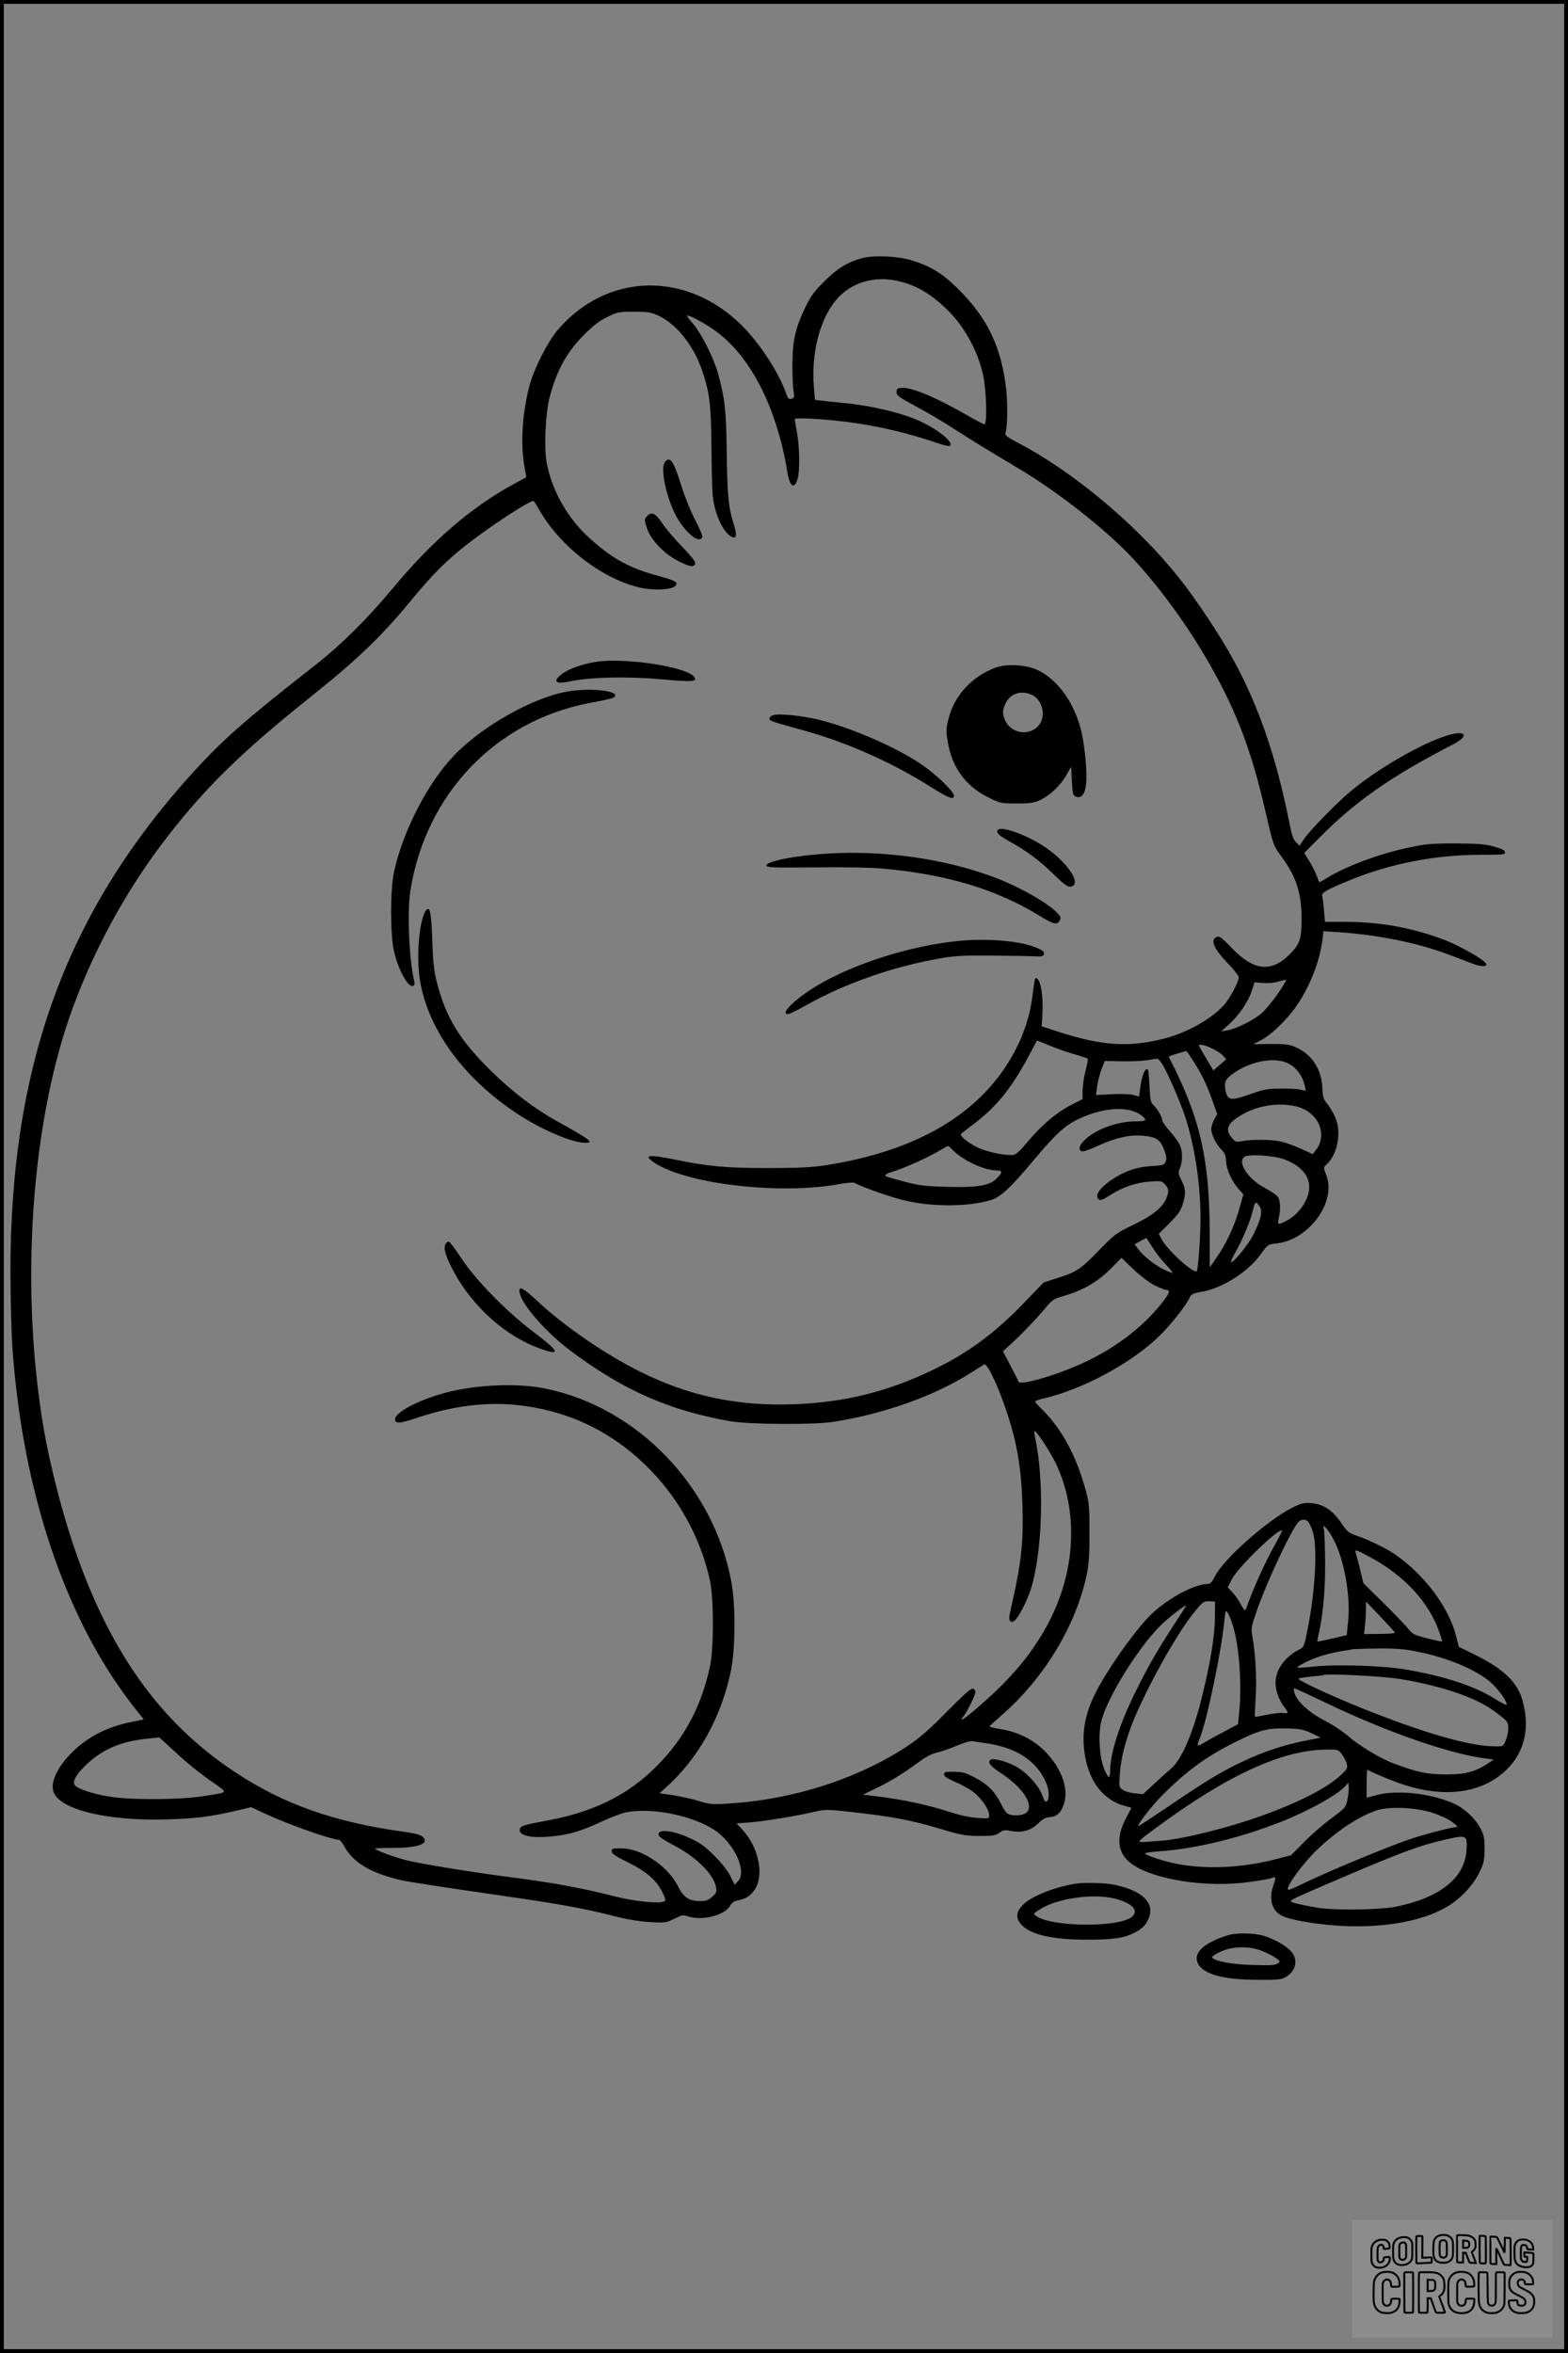 <?xml version="1.0" encoding="UTF-8"?>
<svg xmlns="http://www.w3.org/2000/svg" version="1.0" width="1024pt" height="1536pt" viewBox="0 0 1024 1536" preserveAspectRatio="xMidYMid meet">
  <rect x="0" y="0" width="1024" height="1536" fill="#808080" stroke="none"/>
  <g transform="translate(0.00 0.00) scale(1)">
    <g transform="translate(0,1536) scale(0.1,-0.1)" fill="#000000" stroke="none">
      <path d="M5640 13677 c-96 -23 -169 -66 -256 -153 -68 -67 -89 -96 -127 -175 -63 -132 -82 -216 -82 -369 0 -69 3 -146 7 -171 7 -42 5 -47 -13 -52 -16 -4 -23 1 -31 24 -50 145 -172 333 -293 454 -361 359 -881 347 -1202 -28 -63 -73 -153 -248 -183 -357 -48 -175 -62 -382 -36 -530 8 -41 13 -75 12 -76 0 0 -37 -20 -81 -44 -275 -149 -530 -368 -790 -680 -166 -200 -336 -368 -504 -500 -450 -352 -594 -478 -781 -681 -842 -917 -1213 -1923 -1212 -3286 1 -171 6 -385 12 -475 59 -878 308 -1673 701 -2234 33 -48 83 -115 110 -148 l48 -60 -82 -17 c-155 -31 -281 -95 -382 -194 -105 -102 -153 -211 -121 -273 56 -109 355 -179 726 -169 196 5 296 18 467 58 l93 22 97 -45 c152 -70 429 -168 477 -168 6 0 20 -17 31 -37 60 -112 172 -179 380 -228 38 -8 243 -40 455 -71 594 -85 707 -105 963 -170 60 -15 144 -28 204 -31 97 -6 105 -4 157 22 48 24 58 26 87 16 92 -32 240 5 277 68 12 22 27 32 53 36 55 10 94 39 119 90 47 97 7 264 -89 368 l-41 44 90 7 c92 7 300 41 424 70 64 15 79 15 250 -4 254 -29 378 -52 562 -107 143 -43 169 -47 261 -48 88 0 105 3 130 21 25 19 34 20 78 11 68 -13 129 4 176 51 25 25 47 38 69 39 48 3 76 26 95 78 39 100 -10 241 -121 353 -77 77 -175 126 -287 144 -42 7 -76 15 -75 18 2 4 40 39 86 79 273 240 478 579 549 911 14 66 18 128 18 275 0 176 -2 197 -28 288 -62 224 -159 399 -291 526 -20 19 -36 38 -36 42 0 4 24 13 53 19 254 60 557 221 744 395 73 67 183 204 210 260 13 28 22 32 80 42 135 24 300 127 384 242 49 68 50 68 105 74 211 22 393 270 326 444 -20 52 -20 52 0 70 75 68 101 215 56 314 -14 30 -37 68 -52 86 -23 27 -28 43 -30 100 -5 122 -67 218 -170 265 -44 20 -67 23 -166 23 l-115 -1 47 24 c69 34 180 142 242 236 86 129 146 286 163 427 l6 50 96 -6 c256 -17 517 -69 718 -145 59 -23 133 -50 164 -62 55 -21 97 -19 83 3 -16 26 -166 112 -260 149 -207 81 -426 122 -650 122 l-141 0 -7 79 c-3 43 -9 85 -12 93 -6 17 40 43 176 98 272 112 562 168 867 168 142 0 154 1 151 18 -2 12 -24 23 -73 36 -57 16 -104 19 -250 20 -158 0 -195 -3 -306 -27 -191 -40 -418 -125 -537 -201 -24 -15 -45 -26 -46 -24 -2 2 -11 23 -20 48 -10 25 -31 67 -48 93 l-31 49 99 99 c235 238 472 403 874 610 109 57 83 95 -39 58 -166 -51 -454 -217 -629 -363 -93 -77 -271 -260 -309 -317 l-26 -40 -23 23 c-18 17 -29 50 -44 128 -83 418 -196 751 -361 1055 -87 161 -249 405 -362 546 -275 345 -691 692 -1052 880 -62 32 -83 48 -79 59 13 35 16 193 5 289 -32 276 -122 464 -310 651 -104 104 -180 151 -306 190 -87 27 -238 35 -315 17z m228 -152 c114 -27 206 -80 311 -180 115 -109 206 -272 241 -432 22 -98 28 -323 9 -323 -5 0 -56 26 -112 59 -208 119 -366 185 -430 179 -27 -2 -32 -7 -32 -28 0 -22 16 -33 120 -89 66 -35 176 -99 245 -144 145 -93 245 -154 425 -261 212 -125 470 -319 658 -496 196 -183 432 -494 602 -795 172 -302 272 -569 359 -952 51 -221 51 -222 107 -298 94 -127 129 -236 129 -400 0 -136 -10 -167 -79 -236 -120 -120 -236 -106 -379 45 -55 58 -78 76 -92 71 -50 -16 -26 -77 72 -177 37 -39 68 -78 68 -87 0 -30 -58 -139 -96 -181 -84 -93 -243 -182 -392 -220 -229 -58 -401 -47 -675 40 l-124 40 5 92 c5 100 -10 199 -33 218 -16 14 -17 11 -34 -123 -16 -117 -52 -232 -111 -344 -210 -402 -628 -655 -1240 -750 -87 -13 -176 -18 -370 -18 -275 0 -396 11 -600 53 -187 38 -224 34 -145 -19 210 -138 809 -208 1192 -141 57 11 108 15 115 10 35 -22 228 -91 320 -113 179 -44 416 -44 566 0 66 20 126 75 277 255 151 180 210 234 302 277 170 79 336 85 416 15 29 -25 20 -32 -46 -32 -115 0 -252 -48 -326 -115 -42 -38 -53 -71 -26 -81 8 -3 54 12 102 35 118 54 209 75 298 67 86 -7 114 -26 139 -95 14 -40 16 -57 8 -75 -9 -21 -19 -24 -94 -28 -99 -7 -174 -33 -261 -91 -73 -50 -108 -100 -85 -123 13 -13 22 -11 79 25 86 54 167 81 260 88 70 5 77 4 97 -18 26 -27 27 -47 8 -94 -25 -58 -89 -110 -214 -170 -112 -54 -122 -61 -227 -169 -118 -122 -145 -140 -276 -181 l-84 -27 -120 -125 c-197 -206 -375 -337 -610 -449 -295 -141 -574 -209 -901 -221 -368 -13 -681 53 -1002 212 -232 115 -504 303 -677 466 -92 86 -122 99 -111 49 15 -79 173 -258 331 -377 344 -257 638 -388 1040 -460 126 -22 542 -25 675 -5 335 52 670 172 909 326 36 23 71 45 78 49 24 15 122 -210 178 -408 45 -157 66 -306 72 -505 8 -257 -7 -384 -79 -698 -9 -40 -9 -55 0 -64 9 -9 16 -7 31 6 26 24 75 119 101 196 78 238 92 712 30 995 -5 22 -7 41 -5 43 9 9 102 -131 141 -213 162 -341 124 -771 -101 -1130 -70 -112 -129 -187 -228 -291 -82 -87 -277 -257 -286 -249 -2 3 3 13 12 22 21 24 77 138 77 158 0 8 -7 18 -16 22 -12 4 -59 -38 -169 -149 -119 -121 -176 -171 -260 -227 -326 -215 -753 -351 -1178 -375 -97 -6 -116 -4 -185 18 -42 13 -117 29 -166 37 l-89 13 39 35 c213 190 361 454 426 757 31 146 33 435 4 589 -116 621 -611 1136 -1211 1260 -163 34 -396 29 -590 -11 -194 -40 -395 -136 -395 -189 0 -30 32 -28 138 8 335 113 634 122 942 27 481 -148 867 -579 977 -1090 25 -120 25 -440 0 -557 -62 -285 -185 -502 -391 -693 -171 -158 -385 -260 -656 -311 -166 -31 -187 -37 -194 -56 -17 -43 66 -65 203 -51 116 11 190 32 323 94 65 30 141 59 169 64 167 32 433 -22 575 -116 131 -87 215 -273 153 -335 l-22 -22 -26 54 c-15 32 -56 85 -102 131 -61 62 -93 86 -160 117 -117 56 -224 65 -206 18 3 -9 45 -36 94 -61 149 -77 263 -190 279 -274 6 -31 3 -39 -25 -64 -25 -22 -41 -28 -77 -28 -73 0 -110 24 -142 89 -65 135 -238 254 -372 255 -59 1 -65 -1 -65 -19 0 -15 24 -32 105 -72 120 -59 186 -115 225 -194 22 -42 24 -54 13 -61 -25 -17 -190 -1 -317 31 -212 55 -415 92 -681 126 -234 30 -575 85 -676 109 -89 22 -214 68 -214 79 0 2 51 4 113 4 166 0 243 27 199 71 -14 14 -46 23 -108 32 -470 64 -802 181 -1124 395 -490 325 -824 797 -1056 1494 -74 220 -151 526 -188 741 -159 930 -83 2020 193 2761 138 373 337 738 570 1049 267 355 512 598 976 968 306 244 467 398 655 627 148 179 231 262 372 373 156 121 402 282 432 282 2 0 19 -26 37 -57 136 -240 411 -452 659 -509 89 -20 203 -15 228 10 25 24 7 35 -114 68 -191 51 -311 120 -464 264 -132 125 -231 306 -261 480 -17 97 -6 318 20 419 46 176 112 297 226 410 57 58 100 91 150 115 66 33 75 35 175 35 94 0 111 -3 163 -27 113 -53 224 -191 278 -345 53 -151 62 -224 65 -498 1 -143 5 -290 8 -326 10 -111 61 -232 113 -266 42 -28 50 -4 25 74 -35 112 -42 185 -46 468 -4 279 -11 347 -56 514 -28 103 -109 264 -165 329 -26 28 -42 52 -35 52 19 0 113 -51 175 -95 201 -143 352 -400 440 -745 14 -54 29 -131 35 -171 15 -106 48 -130 70 -51 14 53 12 203 -5 297 -8 44 -15 84 -15 89 0 12 193 1 347 -19 205 -27 391 -71 590 -139 44 -15 75 -21 79 -15 15 25 -64 93 -176 149 -115 59 -328 111 -525 130 -66 6 -134 14 -151 16 l-32 4 -7 86 c-17 212 35 427 137 556 95 121 252 171 416 133z m2479 -4649 c-32 -46 -78 -103 -103 -126 -50 -46 -167 -105 -229 -116 l-40 -7 52 47 c65 58 127 151 149 221 l17 53 56 -5 c33 -2 74 1 101 10 25 7 47 12 49 10 3 -2 -21 -41 -52 -87z m-1327 -399 c44 -13 82 -25 84 -28 3 -2 -4 -38 -15 -79 -10 -40 -19 -99 -19 -129 l0 -56 -73 -37 c-97 -50 -190 -128 -283 -238 -66 -78 -81 -90 -108 -90 -66 0 -163 22 -221 49 -64 31 -122 79 -108 90 4 4 47 37 94 73 144 111 239 231 354 447 l47 89 84 -34 c46 -19 120 -45 164 -57z m895 39 c28 -13 60 -34 72 -47 l21 -24 -42 -36 -42 -37 -47 79 c-26 43 -47 81 -47 84 0 12 38 3 85 -19z m-119 -87 c52 -80 90 -160 127 -268 l26 -73 -20 -37 c-10 -19 -19 -47 -19 -61 1 -36 32 -100 66 -134 23 -22 29 -38 31 -76 2 -54 37 -131 83 -183 l30 -34 -21 -74 c-36 -135 -93 -255 -171 -363 l-28 -39 0 215 c0 492 -63 766 -267 1158 -2 4 23 13 54 22 32 9 59 17 61 17 1 1 23 -31 48 -70z m-202 -21 c40 -70 115 -245 147 -341 62 -192 99 -439 99 -656 0 -124 -15 -340 -25 -349 -19 -19 -191 137 -229 208 l-18 36 70 70 c56 56 73 80 86 124 22 72 20 98 -8 154 -22 44 -23 50 -10 82 18 43 18 105 0 148 -8 18 -37 59 -65 90 -28 31 -51 64 -51 74 0 21 -35 79 -60 101 -15 13 -19 36 -23 119 -3 57 -7 106 -10 109 -18 18 -41 -37 -52 -129 l-6 -46 -37 10 c-21 6 -82 8 -141 5 l-103 -5 7 57 c4 31 17 80 28 110 l22 55 110 -2 c61 -1 135 2 165 7 30 5 60 9 67 10 7 0 23 -18 37 -41z m788 22 c68 -19 121 -79 139 -158 l7 -33 -36 8 c-21 5 -80 8 -132 7 -80 -1 -109 -6 -185 -33 -116 -42 -145 -44 -162 -11 -7 14 -13 42 -13 62 0 30 6 42 35 66 98 80 246 120 347 92z m77 -291 c148 -32 218 -184 132 -290 l-18 -23 -79 36 c-44 20 -103 41 -132 47 -61 13 -188 14 -250 2 -39 -8 -44 -6 -67 21 -37 44 -33 80 13 116 108 85 264 121 401 91z m-2239 -284 c63 -67 207 -135 285 -135 44 0 44 -13 2 -55 -46 -46 -133 -59 -342 -52 -158 5 -181 10 -367 64 -30 9 -20 19 40 37 77 25 214 86 287 129 33 19 63 36 66 36 3 1 16 -10 29 -24z m2169 -64 c104 -39 161 -103 161 -180 0 -81 -66 -178 -150 -221 -54 -28 -59 -26 -49 18 13 57 11 115 -6 139 -9 12 -47 39 -86 59 -108 57 -180 166 -133 202 27 20 194 10 263 -17z m-163 -306 c21 -32 9 -86 -41 -185 -31 -62 -126 -180 -145 -180 -5 0 9 32 31 71 47 83 94 197 111 268 6 28 15 51 19 51 5 0 16 -11 25 -25z m-702 -264 c20 -33 60 -85 89 -115 29 -31 49 -56 44 -56 -4 0 -32 11 -60 25 -57 27 -135 90 -167 135 l-20 28 37 20 c21 11 38 20 39 21 1 0 18 -26 38 -58z m15 -251 c33 -16 67 -30 75 -30 29 0 25 -19 -15 -72 -120 -155 -282 -284 -479 -383 -177 -89 -458 -175 -469 -144 -2 8 -26 55 -53 106 l-48 92 47 43 c67 60 165 162 226 235 45 54 59 65 107 78 145 41 239 96 334 193 l60 61 77 -74 c44 -42 104 -87 138 -105z m-6426 -3018 c103 -96 169 -151 274 -225 106 -74 112 -66 -67 -93 -156 -24 -476 -25 -612 -1 -106 18 -199 49 -218 72 -18 22 2 64 58 120 109 111 234 167 412 185 41 4 76 8 78 9 2 0 35 -29 75 -67z m5337 27 c189 -29 318 -114 379 -250 23 -50 27 -111 8 -127 -10 -8 -17 0 -30 38 -20 57 -89 136 -154 178 -62 40 -169 70 -186 53 -18 -18 1 -40 72 -87 189 -125 243 -274 100 -274 -57 0 -68 8 -100 72 -42 83 -88 130 -172 174 -61 32 -82 38 -137 38 -56 1 -65 -1 -65 -17 0 -12 22 -27 77 -51 42 -18 96 -48 119 -67 49 -39 99 -113 99 -147 0 -24 -1 -25 -77 -19 -51 3 -117 18 -188 41 -124 41 -299 79 -455 98 l-105 13 67 32 c97 45 194 104 285 171 56 42 95 63 134 72 30 7 88 27 129 45 41 18 86 31 100 29 14 -2 59 -9 100 -15z"></path>
      <path d="M4339 12338 c-27 -51 20 -253 86 -363 61 -103 144 -165 161 -121 3 8 -17 56 -44 108 -28 52 -68 150 -91 223 -42 134 -62 175 -86 175 -8 0 -20 -10 -26 -22z"></path>
      <path d="M4225 11990 c-18 -20 -18 -22 -1 -75 25 -80 115 -173 212 -221 74 -37 104 -39 104 -7 0 10 -38 56 -84 103 -46 47 -104 114 -128 150 -48 71 -73 83 -103 50z"></path>
      <path d="M3895 11040 c-98 -15 -191 -50 -232 -85 -29 -26 -35 -36 -26 -45 9 -10 31 -9 100 5 139 26 368 30 592 10 199 -18 230 -15 202 19 -53 64 -452 124 -636 96z"></path>
      <path d="M6505 11003 c-157 -57 -273 -183 -311 -337 -15 -58 -16 -79 -5 -144 25 -168 118 -296 267 -368 76 -38 82 -39 184 -39 87 0 113 4 152 22 63 29 134 96 172 163 l31 55 5 -94 c5 -86 7 -94 28 -102 34 -13 58 17 65 83 8 63 -6 224 -27 325 -40 192 -155 357 -292 420 -75 34 -197 41 -269 16z m230 -177 c66 -28 96 -123 59 -186 -55 -92 -198 -75 -234 28 -13 37 -13 47 0 84 26 75 99 106 175 74z"></path>
      <path d="M3696 10844 c-226 -42 -555 -230 -734 -419 -170 -178 -333 -495 -389 -758 -25 -116 -25 -411 0 -517 30 -128 96 -244 127 -225 7 4 9 18 5 32 -33 133 -47 451 -25 589 100 630 556 1108 1170 1225 144 27 163 33 167 46 13 37 -181 54 -321 27z"></path>
      <path d="M5050 10692 c-14 -5 -25 -14 -25 -22 0 -16 0 -16 230 -80 277 -77 572 -208 820 -365 120 -75 155 -89 155 -59 0 25 -104 127 -198 194 -174 124 -524 273 -737 313 -104 20 -213 28 -245 19z"></path>
      <path d="M6515 9941 c-10 -18 10 -36 83 -77 104 -57 190 -120 283 -212 67 -64 92 -83 110 -80 78 11 -14 154 -163 256 -118 81 -293 144 -313 113z"></path>
      <path d="M5409 9788 c-213 -12 -404 -50 -404 -78 0 -13 45 -15 320 -12 186 2 370 -1 440 -8 424 -39 740 -135 1024 -308 93 -57 115 -62 132 -31 9 18 6 26 -18 51 -64 67 -258 176 -423 236 -318 117 -708 172 -1071 150z"></path>
      <path d="M2783 9418 c-42 -51 -64 -276 -44 -433 44 -326 275 -653 631 -890 160 -107 364 -195 452 -195 60 0 35 19 -190 144 -142 79 -287 190 -420 320 -212 207 -303 357 -362 596 -16 63 -23 130 -27 262 -6 179 -15 226 -40 196z"></path>
      <path d="M6275 9219 c-320 -29 -696 -147 -944 -296 -140 -85 -240 -183 -185 -183 9 0 60 25 113 55 261 147 579 258 898 312 86 14 152 17 328 15 121 -1 245 -3 275 -5 45 -2 55 1 58 16 3 13 -9 23 -43 38 -102 45 -312 65 -500 48z"></path>
      <path d="M2908 7235 c-13 -29 5 -84 60 -185 126 -227 335 -412 555 -492 145 -52 134 -23 -44 111 -171 129 -373 336 -464 474 -38 58 -76 109 -83 111 -7 3 -18 -5 -24 -19z"></path>
      <path d="M8435 5516 c-164 -85 -444 -334 -499 -443 -21 -42 -31 -53 -50 -53 -93 0 -289 -111 -391 -222 -110 -118 -267 -344 -340 -488 -67 -132 -90 -252 -74 -380 23 -190 120 -321 266 -359 l42 -12 -36 -69 c-68 -129 -55 -229 36 -296 144 -105 494 -159 772 -119 68 9 134 21 146 26 27 10 28 5 8 -51 -30 -86 -9 -162 55 -195 50 -26 206 -54 358 -65 288 -20 556 25 720 122 87 50 173 141 212 223 31 62 34 79 35 155 0 73 -4 92 -27 135 -33 64 -104 130 -172 161 -145 66 -369 92 -501 57 l-70 -18 0 92 c0 51 2 92 5 90 33 -18 142 -64 207 -87 288 -102 541 -70 704 90 116 115 152 271 102 449 -32 117 -121 204 -297 292 l-119 59 -18 71 c-49 190 -209 403 -404 536 -49 34 -171 93 -239 116 -59 20 -67 27 -108 87 -57 83 -117 122 -196 128 -50 3 -65 -1 -127 -32z m103 -84 c7 -5 21 -32 32 -60 36 -94 22 -387 -32 -655 -20 -102 -23 -109 -52 -124 -96 -49 -156 -133 -156 -218 0 -52 24 -117 60 -162 27 -35 25 -40 -12 -35 -18 2 -66 -4 -107 -12 -41 -9 -75 -15 -76 -13 -1 1 1 56 5 122 8 124 0 282 -20 395 -11 64 -10 67 31 185 63 181 220 514 267 568 16 18 39 22 60 9z m170 -120 c71 -133 113 -371 96 -537 l-9 -89 -95 -22 c-52 -12 -96 -21 -97 -20 -1 1 2 19 7 41 29 124 44 281 44 465 -1 107 -4 208 -8 225 -7 29 -7 29 12 12 11 -10 34 -44 50 -75z m-370 -14 c-73 -128 -155 -309 -203 -447 -3 -8 -16 7 -31 35 -14 27 -39 63 -56 80 l-30 32 27 53 c38 75 287 319 326 319 4 0 -11 -33 -33 -72z m610 -103 c225 -121 385 -295 453 -493 11 -31 18 -56 16 -58 -1 -1 -44 8 -96 21 -85 22 -97 28 -124 62 -16 21 -89 97 -161 168 l-132 130 -23 95 c-13 52 -26 100 -28 107 -8 20 7 16 95 -32z m-1014 -395 c-1 -117 -27 -281 -79 -495 -59 -248 -137 -431 -207 -490 -18 -15 -67 -59 -108 -97 l-75 -70 -53 5 c-30 3 -65 13 -79 23 -25 16 -26 18 -20 103 8 104 35 212 83 335 87 217 281 568 393 709 65 82 72 87 116 84 l30 -2 -1 -105z m1176 -98 c0 -4 -46 -8 -101 -8 l-101 -1 6 51 c3 28 6 76 6 106 l1 55 94 -98 c52 -55 95 -102 95 -105z m-1444 51 c-112 -172 -174 -281 -256 -448 -102 -209 -160 -393 -160 -505 0 -22 -4 -40 -9 -40 -5 0 -20 26 -32 58 -31 79 -38 236 -14 317 46 161 240 470 384 614 47 47 155 131 168 131 1 0 -35 -57 -81 -127z m385 -3 c43 -139 61 -394 40 -585 l-6 -60 -95 -51 c-52 -27 -112 -61 -132 -73 -42 -26 -45 -21 -22 34 45 109 142 572 160 766 6 64 9 70 21 53 7 -10 23 -48 34 -84z m1202 -171 c202 -40 389 -119 483 -202 48 -42 104 -120 104 -144 0 -6 -35 10 -77 37 -132 83 -321 146 -578 191 -150 26 -455 36 -604 20 -57 -6 -106 -10 -108 -7 -7 7 65 44 134 69 37 14 102 30 143 37 41 6 82 13 90 15 8 1 82 3 163 4 114 1 172 -4 250 -20z m-118 -178 c157 -24 328 -69 442 -115 100 -41 150 -70 221 -126 47 -37 52 -46 52 -81 0 -21 -7 -57 -16 -79 -16 -40 -17 -40 -69 -40 -165 0 -465 86 -883 254 -179 72 -402 175 -402 187 0 4 35 10 78 14 42 4 82 8 87 11 26 10 372 -7 490 -25z m-450 -169 c377 -179 762 -313 990 -347 l80 -11 -40 -27 c-81 -53 -149 -71 -275 -70 -118 0 -189 15 -340 72 -85 32 -228 118 -294 177 -33 29 -103 76 -157 103 -119 63 -199 144 -199 203 0 12 -21 21 235 -100z m-120 -186 l60 -29 -115 -23 c-137 -28 -258 -69 -397 -134 -134 -63 -235 -124 -475 -287 -108 -73 -199 -133 -203 -133 -15 0 83 127 148 193 166 168 299 264 492 359 154 76 203 88 330 85 86 -2 108 -7 160 -31z m199 -139 c14 -19 29 -47 32 -64 5 -26 0 -35 -47 -77 -91 -82 -266 -171 -509 -259 -216 -78 -522 -154 -655 -163 -38 -3 -87 -6 -107 -8 -21 -2 -38 0 -38 4 0 5 48 44 108 87 466 344 822 508 1109 512 82 1 82 1 107 -32z m36 -292 c-11 -54 -13 -56 -107 -126 -52 -38 -132 -108 -178 -155 l-84 -85 -113 -29 c-217 -54 -444 -64 -638 -26 -73 14 -187 51 -203 66 -5 4 38 11 95 15 232 16 524 86 790 191 181 71 372 177 423 234 l20 22 3 -26 c2 -14 -2 -51 -8 -81z m556 -89 c44 -14 101 -40 125 -58 42 -31 43 -33 19 -36 -46 -6 -223 -53 -304 -82 -166 -57 -579 -231 -716 -300 -34 -17 -65 -29 -68 -25 -18 17 108 187 206 276 129 119 260 203 372 241 82 27 257 20 366 -16z m221 -246 c-12 -180 -175 -309 -463 -367 -109 -21 -412 -25 -519 -5 -110 20 -165 33 -165 41 0 9 37 27 245 116 484 208 591 247 775 289 129 29 134 26 127 -74z"></path>
      <path d="M7020 3063 c-138 -23 -287 -83 -339 -137 -45 -46 -49 -84 -15 -125 58 -69 201 -103 433 -103 170 0 240 10 307 44 55 27 82 56 99 104 33 96 -48 172 -224 210 -61 13 -203 17 -261 7z m265 -98 c110 -29 154 -77 108 -117 -83 -72 -527 -68 -627 5 -19 14 -18 16 20 40 113 75 353 110 499 72z"></path>
      <path d="M8030 2730 c-20 -5 -58 -18 -85 -30 -107 -46 -150 -102 -121 -159 36 -69 165 -104 386 -105 144 -1 158 1 191 21 63 39 77 110 33 162 -32 38 -113 84 -183 105 -58 17 -163 20 -221 6z m197 -100 c31 -11 75 -32 97 -46 38 -26 39 -27 20 -41 -15 -12 -47 -14 -164 -10 -136 4 -238 23 -264 47 -10 10 59 47 111 59 65 15 141 12 200 -9z"></path>
    </g>
  </g>
  <rect x="0.0" y="0.0" width="1024.0" height="1536.0" fill="none" stroke="black" stroke-width="5"></rect>
  <g transform="translate(882.93 1449.20) scale(0.128)" opacity="1.0">
    <rect x="0" y="0" width="1024.0" height="600.0" fill="white" fill-opacity="0.1"></rect>
    <g transform="translate(0,650) scale(0.1,-0.1)" stroke="none">
      <path fill="none" stroke="#000000" stroke-width="100" d="M4491 5720 c-164 -43 -269 -147 -319 -315 -19 -65 -29 -577 -13 -693 25 -190 116 -310 276 -367 63 -23 284 -32 370 -16 122 22 249 110 294 205 51 104 56 150 56 496 0 341 -4 385 -48 478 -46 100 -156 184 -282 217 -83 21 -241 19 -334 -5z m270 -273 c19 -12 43 -40 54 -62 18 -37 20 -64 23 -320 5 -339 -1 -384 -56 -436 -87 -82 -235 -56 -289 51 -22 43 -23 53 -23 335 0 314 7 370 52 412 34 32 66 42 139 42 53 1 73 -4 100 -22z"></path>
      <path fill="none" stroke="#000000" stroke-width="100" d="M5367 5723 c-4 -3 -7 -311 -7 -683 0 -618 1 -679 17 -691 12 -10 51 -14 152 -14 l136 0 3 248 2 248 67 -3 67 -3 34 -85 c18 -47 58 -152 89 -235 30 -82 63 -158 73 -168 14 -15 40 -19 165 -24 l148 -6 -5 34 c-4 19 -49 143 -102 276 -53 133 -96 246 -96 251 0 6 15 19 33 31 53 33 104 92 134 156 27 57 28 67 27 195 0 115 -4 144 -23 193 -31 80 -76 135 -148 183 -83 56 -166 82 -303 94 -129 11 -453 14 -463 3z m541 -300 c55 -27 77 -73 77 -163 0 -61 -4 -82 -23 -111 -34 -55 -73 -69 -191 -69 l-101 0 0 187 0 186 101 -6 c66 -4 114 -12 137 -24z"></path>
      <path fill="none" stroke="#000000" stroke-width="100" d="M6514 5685 c-4 -9 -5 -320 -2 -690 3 -511 7 -678 16 -687 19 -19 273 -30 291 -13 11 11 13 126 12 675 -1 364 -6 672 -11 685 -11 28 -27 31 -187 40 -99 6 -114 5 -119 -10z"></path>
      <path fill="none" stroke="#000000" stroke-width="100" d="M3355 5683 c-27 -3 -55 -9 -62 -15 -10 -8 -13 -150 -13 -683 0 -592 2 -674 15 -685 12 -10 52 -11 173 -6 362 15 578 29 590 38 8 7 12 46 12 129 0 108 -2 119 -20 129 -11 6 -24 9 -28 7 -4 -3 -103 -8 -221 -12 l-214 -7 5 545 c4 384 2 549 -5 556 -11 11 -120 12 -232 4z"></path>
      <path fill="none" stroke="#000000" stroke-width="100" d="M7067 5654 c-4 -4 -7 -310 -7 -680 0 -625 1 -673 18 -692 15 -18 31 -21 152 -24 l134 -3 -3 400 c-2 277 1 397 8 390 11 -11 153 -311 251 -530 96 -215 128 -281 142 -292 7 -6 82 -14 165 -17 l153 -7 11 28 c14 34 3 1333 -11 1347 -5 5 -70 11 -144 14 l-136 5 -1 -54 c-1 -30 -5 -200 -8 -379 l-6 -325 -73 150 c-40 83 -123 256 -184 385 -61 129 -117 242 -125 252 -11 12 -40 18 -121 22 -59 4 -130 9 -157 12 -28 3 -54 2 -58 -2z"></path>
      <path fill="none" stroke="#000000" stroke-width="100" d="M2507 5614 c-220 -49 -342 -159 -394 -357 -24 -91 -24 -641 0 -740 57 -233 232 -339 510 -310 56 6 127 21 158 33 76 29 187 114 226 174 64 95 67 114 71 505 2 232 -1 371 -8 404 -27 126 -116 235 -228 278 -74 29 -236 35 -335 13z m191 -281 c15 -11 36 -35 47 -54 19 -32 20 -52 20 -349 0 -309 0 -316 -23 -362 -31 -62 -75 -89 -155 -95 -53 -4 -67 -2 -97 19 -19 13 -44 41 -55 63 -19 37 -20 60 -20 350 0 337 2 351 60 405 54 51 169 63 223 23z"></path>
      <path fill="none" stroke="#000000" stroke-width="100" d="M8568 5491 c-133 -43 -219 -134 -262 -280 -13 -45 -16 -107 -16 -343 0 -320 9 -395 60 -506 73 -156 258 -255 506 -269 191 -11 324 47 376 165 19 42 22 70 26 288 4 209 3 242 -11 256 -19 18 -186 38 -347 41 l-105 2 -3 -95 c-1 -52 2 -102 7 -109 6 -10 33 -16 75 -19 l66 -4 0 -105 c0 -98 -1 -105 -26 -130 -23 -23 -31 -25 -99 -21 -64 3 -79 7 -112 34 -21 16 -49 52 -63 80 -25 49 -25 51 -25 324 0 303 6 348 56 402 28 29 32 30 99 26 105 -6 152 -50 167 -158 8 -53 9 -54 48 -62 22 -5 90 -10 150 -11 l110 -2 3 43 c4 52 -30 180 -66 245 -53 99 -179 183 -317 212 -96 20 -226 18 -297 -4z"></path>
      <path fill="none" stroke="#000000" stroke-width="100" d="M1390 5484 c-203 -45 -359 -207 -390 -404 -13 -83 -13 -616 0 -694 20 -123 100 -235 203 -281 98 -45 271 -51 387 -13 211 67 340 238 340 451 0 54 -3 69 -17 74 -24 9 -264 -15 -280 -28 -7 -7 -13 -31 -13 -60 0 -56 -13 -95 -43 -128 -31 -34 -95 -61 -144 -61 -35 0 -48 6 -77 35 -52 52 -58 99 -54 423 3 257 5 280 24 323 42 89 120 132 202 109 53 -14 72 -42 81 -120 11 -90 15 -92 150 -79 62 6 125 15 138 20 25 9 25 10 21 107 -3 82 -9 106 -33 155 -33 68 -97 130 -163 160 -60 27 -235 33 -332 11z"></path>
      <path fill="none" stroke="#000000" stroke-width="100" d="M1600 3845 c-239 -44 -424 -235 -476 -495 -22 -109 -33 -831 -15 -1000 31 -300 174 -492 425 -572 45 -15 100 -21 211 -25 181 -6 263 8 380 66 147 73 214 152 266 311 26 78 32 117 37 219 4 98 2 125 -9 132 -22 14 -393 11 -407 -3 -7 -7 -12 -39 -12 -73 0 -169 -84 -275 -217 -275 -68 0 -110 18 -150 64 -65 73 -68 99 -68 606 0 446 1 456 22 515 78 208 337 201 392 -11 6 -23 13 -75 16 -115 3 -41 10 -78 15 -83 10 -10 289 -10 357 0 63 9 67 18 60 147 -12 210 -62 331 -181 445 -86 82 -165 123 -280 146 -94 19 -261 20 -366 1z"></path>
      <path fill="none" stroke="#000000" stroke-width="100" d="M5376 3840 c-151 -39 -268 -118 -350 -237 -106 -157 -118 -245 -114 -863 4 -463 5 -477 27 -550 33 -106 72 -178 131 -243 123 -135 290 -197 526 -197 326 0 528 127 610 384 34 106 48 339 20 349 -29 12 -386 9 -400 -2 -7 -6 -16 -44 -20 -85 -17 -192 -81 -266 -226 -266 -93 1 -163 55 -197 152 -16 48 -18 92 -18 503 0 437 1 452 22 520 26 81 57 119 121 147 78 35 188 8 237 -56 30 -40 55 -133 55 -206 0 -92 6 -95 157 -92 70 1 161 5 201 8 87 8 88 9 78 158 -12 189 -62 314 -170 422 -76 76 -130 109 -241 144 -102 33 -337 38 -449 10z"></path>
      <path fill="none" stroke="#000000" stroke-width="100" d="M8441 3845 c-204 -45 -357 -196 -406 -402 -24 -99 -17 -331 13 -416 47 -137 141 -225 342 -323 334 -162 396 -203 438 -284 19 -37 23 -57 20 -116 -3 -59 -8 -77 -30 -107 -39 -50 -98 -70 -190 -65 -137 7 -187 57 -188 185 0 95 4 94 -223 86 -106 -3 -198 -10 -204 -16 -17 -13 -17 -107 1 -200 44 -226 196 -375 436 -423 103 -20 339 -15 435 10 199 53 340 189 391 377 21 78 28 222 15 311 -16 115 -56 191 -145 276 -85 81 -145 117 -386 235 -250 122 -298 173 -301 319 -3 109 52 167 164 175 115 8 183 -49 194 -164 3 -32 10 -64 16 -70 10 -14 340 -17 387 -4 24 7 25 9 22 92 -5 150 -54 269 -153 369 -69 70 -189 133 -297 155 -90 18 -265 18 -351 0z"></path>
      <path fill="none" stroke="#000000" stroke-width="100" d="M2710 3833 c-14 -2 -29 -9 -35 -14 -7 -7 -9 -354 -7 -1017 3 -910 5 -1008 20 -1019 20 -16 384 -18 413 -3 19 10 19 32 19 1019 0 923 -1 1010 -16 1022 -13 10 -61 14 -193 16 -97 1 -187 -1 -201 -4z"></path>
      <path fill="none" stroke="#000000" stroke-width="100" d="M3455 3833 c-47 -12 -45 32 -45 -1034 0 -987 0 -1009 19 -1019 12 -6 98 -10 210 -10 159 0 192 3 205 16 14 13 16 61 16 370 l0 355 81 -3 82 -3 88 -245 c49 -135 105 -292 124 -350 20 -58 45 -113 57 -122 18 -16 45 -18 229 -18 184 0 210 2 216 16 7 19 16 -7 -153 448 -74 197 -134 362 -134 366 0 4 23 22 50 40 162 104 228 273 217 560 -8 225 -46 336 -153 450 -104 110 -219 160 -413 179 -101 11 -657 13 -696 4z m721 -409 c64 -48 69 -61 72 -231 4 -176 -7 -223 -59 -267 -43 -36 -89 -46 -216 -46 l-113 0 0 286 0 286 144 -4 c127 -3 148 -5 172 -24z"></path>
      <path fill="none" stroke="#000000" stroke-width="100" d="M6510 3834 c-51 -11 -50 7 -50 -683 1 -672 7 -842 35 -951 45 -175 148 -311 289 -380 117 -58 200 -73 376 -68 124 4 156 9 225 32 108 37 176 79 246 153 61 66 117 169 140 258 9 37 13 248 16 831 4 727 3 782 -13 795 -13 11 -57 14 -204 14 -171 0 -190 -2 -209 -19 -21 -19 -21 -19 -21 -746 0 -782 0 -782 -52 -861 -64 -95 -228 -106 -302 -19 -61 73 -60 64 -66 877 -4 562 -8 745 -17 754 -13 13 -341 23 -393 13z"></path>
    </g>
  </g>
</svg>

